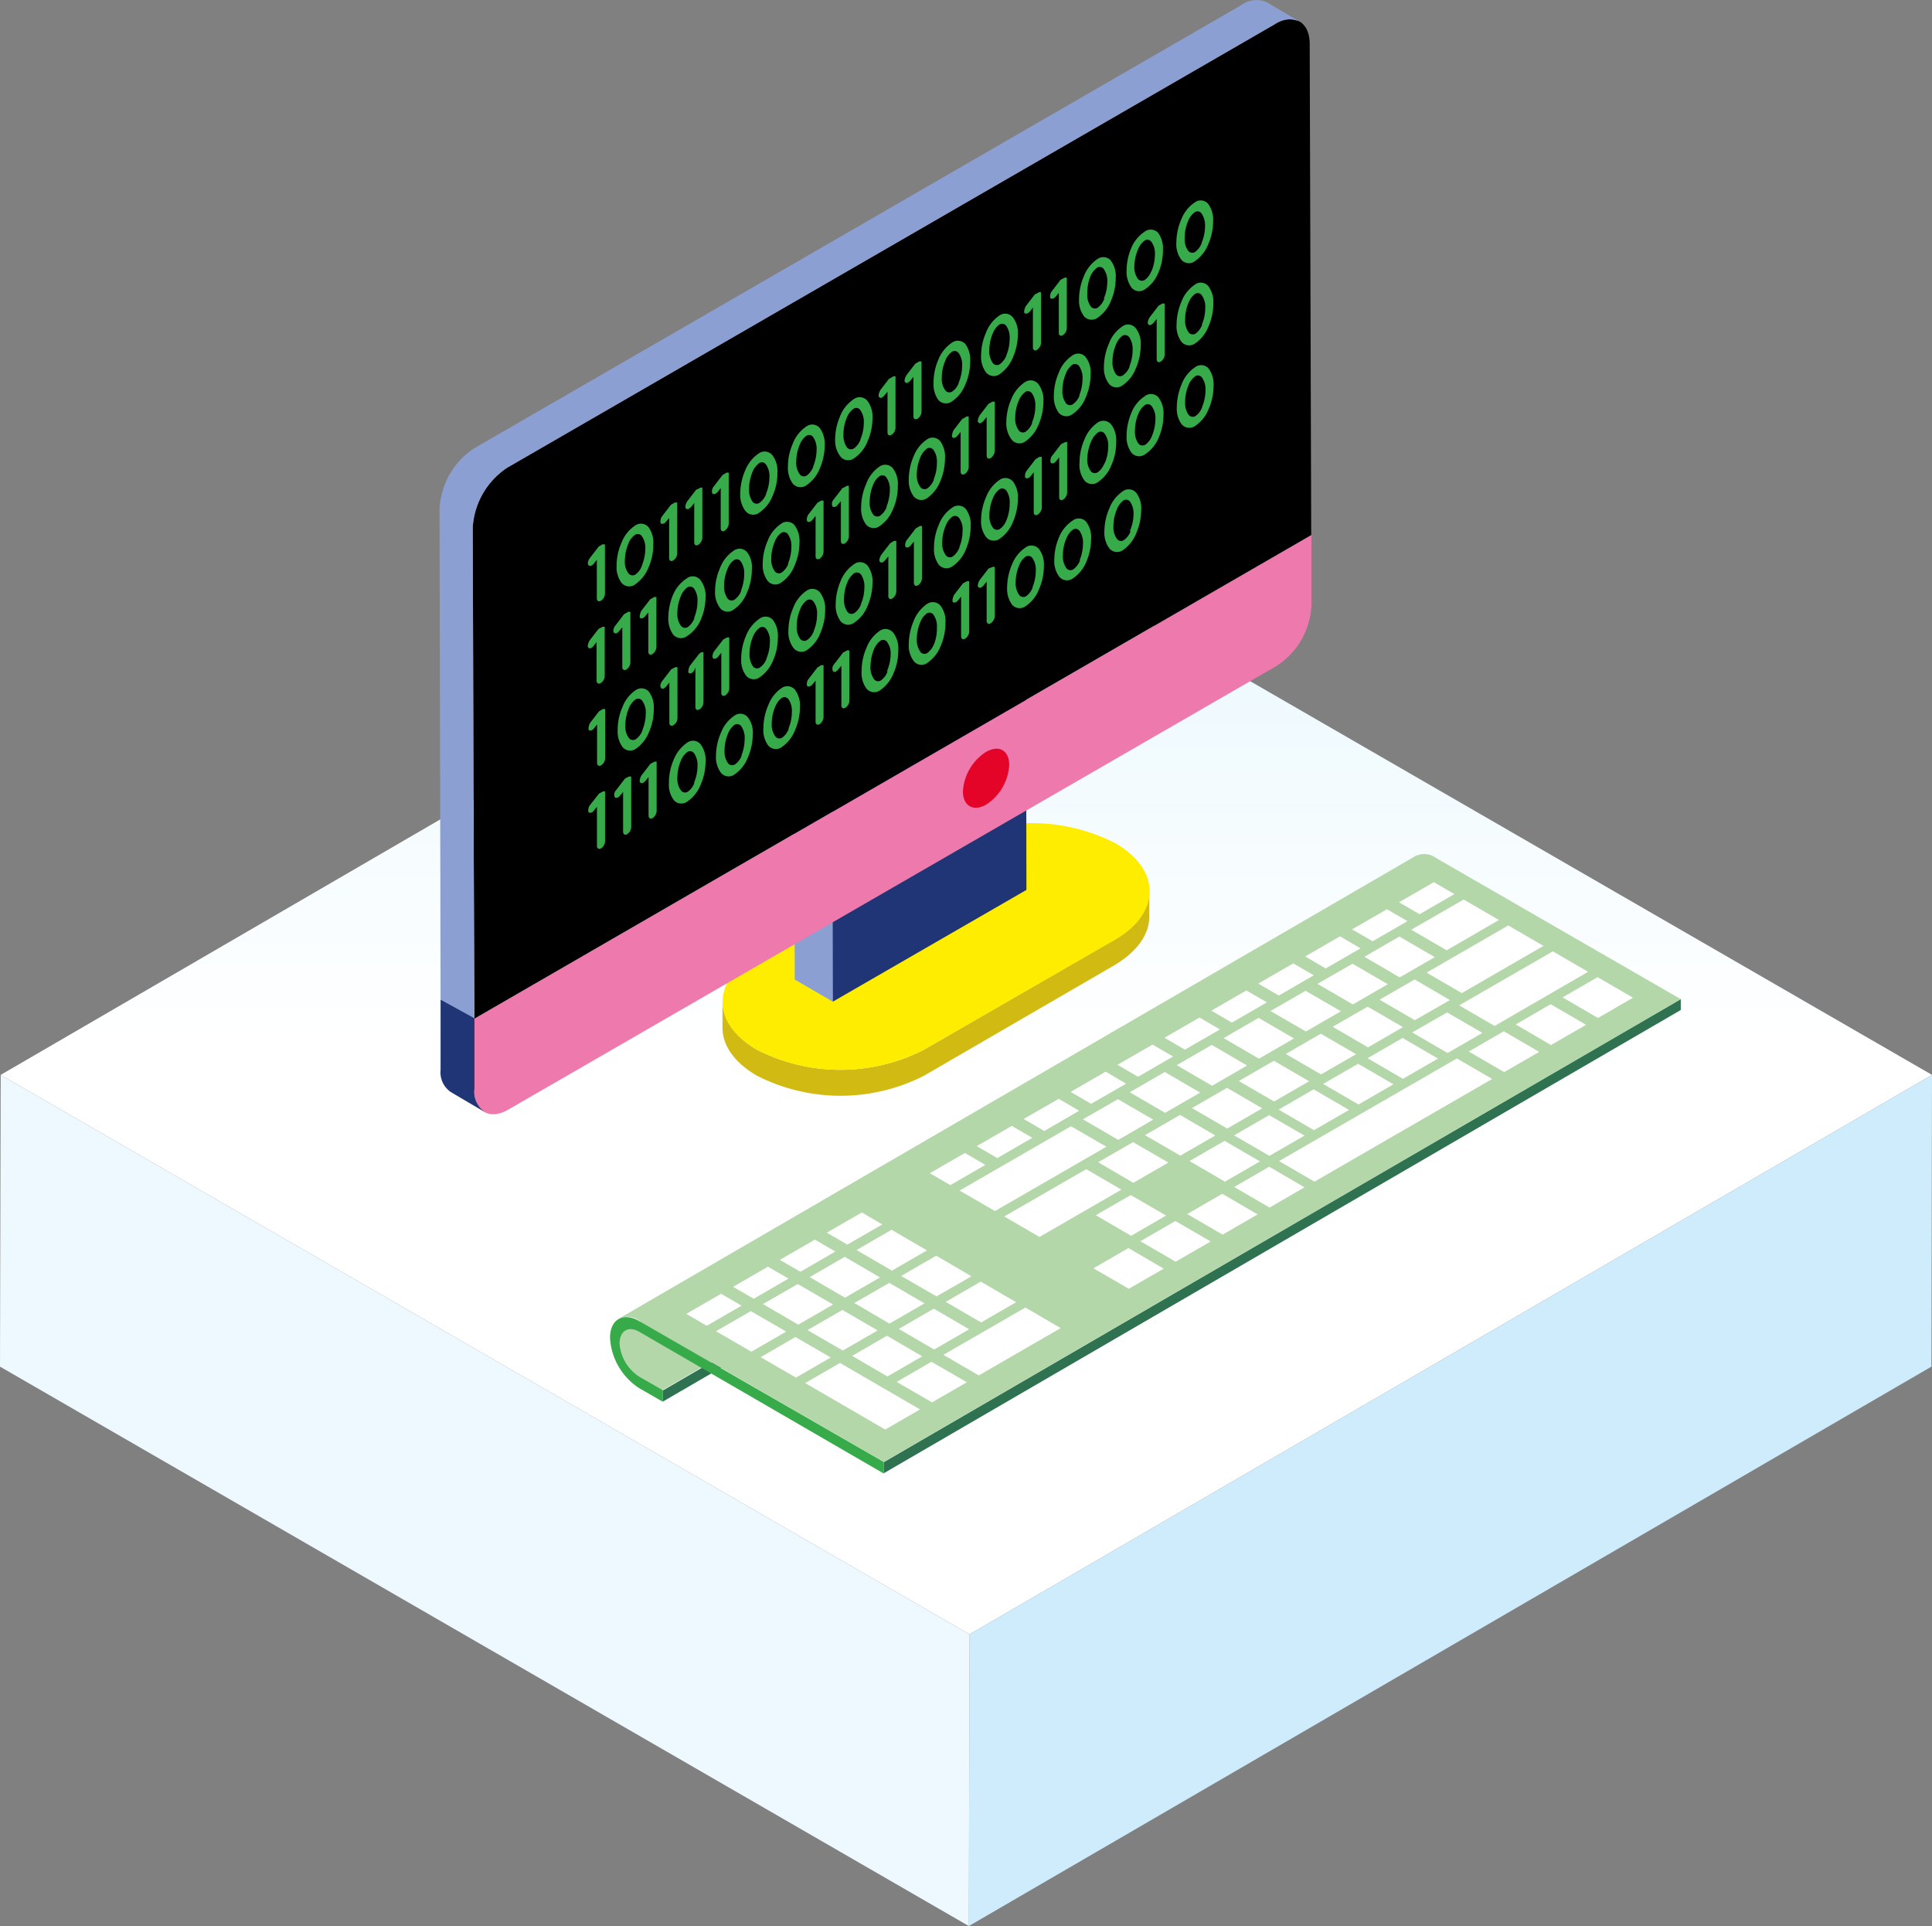 <svg xmlns="http://www.w3.org/2000/svg" xmlns:xlink="http://www.w3.org/1999/xlink" viewBox="0 0 167.03 166.5"><rect x="0" y="0" width="167.03" height="166.5" fill="#808080" stroke="none"/><defs><style>.cls-1{isolation:isolate;}.cls-2{fill:url(#Naamloos_verloop_24);}.cls-3{fill:#ceecfb;}.cls-4{fill:#edf9fe;}.cls-5{fill:#d1bb13;}.cls-6{fill:#ffed00;}.cls-7{fill:#8b9fd2;}.cls-8{fill:#203575;}.cls-9{fill:#ee79ad;}.cls-10{fill:#b3d7a9;}.cls-11{fill:#2e7251;}.cls-12{fill:#37ab49;}.cls-13{fill:#fff;}.cls-14{fill:#e40428;}</style><linearGradient id="Naamloos_verloop_24" x1="83.54" y1="141.28" x2="83.54" y2="44.56" gradientUnits="userSpaceOnUse"><stop offset="0.53" stop-color="#fff"/><stop offset="0.88" stop-color="#edf9fe"/></linearGradient></defs><title>IT-Sector</title><g id="Layer_2" data-name="Layer 2"><g id="Layer_1-2" data-name="Layer 1"><g class="cls-1"><polygon class="cls-2" points="167.03 92.92 83.82 141.28 0.06 92.92 83.27 44.56 167.03 92.92"/><polygon class="cls-3" points="167.03 92.92 166.98 118.14 83.76 166.5 83.82 141.28 167.03 92.92"/><polygon class="cls-4" points="83.82 141.28 83.76 166.5 0 118.14 0.06 92.92 83.82 141.28"/></g><path class="cls-5" d="M65.45,90.75a15.87,15.87,0,0,0,14.42,0l16.49-9.52c2-1.16,3-2.68,3-4.2v2.2c0,1.52-1,3-3,4.2L79.87,93a15.91,15.91,0,0,1-14.41,0c-2-1.15-3-2.65-3-4.15V86.61C62.5,88.11,63.49,89.61,65.45,90.75Z"/><path class="cls-6" d="M82,72.88a15.91,15.91,0,0,1,14.41,0c4,2.31,3.95,6.05,0,8.35L79.87,90.75a15.87,15.87,0,0,1-14.42,0c-4-2.3-3.94-6,0-8.35Z"/><polygon class="cls-7" points="72 86.59 68.71 84.68 68.67 68.1 71.96 70.01 72 86.59"/><polygon class="cls-8" points="88.71 60.35 88.74 76.93 72 86.59 71.96 70.01 88.71 60.35"/><path class="cls-9" d="M113.38,46.25v6.1a6.6,6.6,0,0,1-3,5.21L44,95.89c-1.67,1-3,.2-3-1.72v-6.1Z"/><path d="M110.23,2.09c1.67-1,3-.18,3,1.72l.13,42.44L41,88.07l-.13-42.44a6.66,6.66,0,0,1,3-5.21Z"/><g class="cls-1"><path class="cls-10" d="M54.06,115,123,75a1.18,1.18,0,0,0-.48,1.08A3.65,3.65,0,0,0,124.16,79l2,1.18-68.9,40L55.26,119a3.74,3.74,0,0,1-1.69-2.93A1.17,1.17,0,0,1,54.06,115Z"/><polygon class="cls-11" points="57.31 120.2 126.2 80.17 126.2 81.12 57.31 121.16 57.31 120.2"/><polygon class="cls-11" points="76.42 126.39 145.31 86.36 145.31 87.31 76.42 127.35 76.42 126.39"/><path class="cls-10" d="M122.37,74a1.75,1.75,0,0,1,1.8.18l21.15,12.2-68.89,40L55.27,114.18a1.74,1.74,0,0,0-1.8-.17Z"/><path class="cls-12" d="M76.42,126.39v1L55.27,115.13c-.93-.54-1.69-.1-1.7,1A3.75,3.75,0,0,0,55.26,119l2.05,1.18v1L55.26,120a5.54,5.54,0,0,1-2.52-4.35c0-1.6,1.14-2.25,2.53-1.44Z"/></g><polygon class="cls-13" points="123.96 76.26 125.74 77.29 122.73 79.03 120.95 78 123.96 76.26"/><polygon class="cls-13" points="119.91 78.6 121.68 79.63 118.67 81.37 116.89 80.34 119.91 78.6"/><polygon class="cls-13" points="115.85 80.94 117.62 81.98 114.61 83.72 112.84 82.68 115.85 80.94"/><polygon class="cls-13" points="111.81 83.28 113.58 84.31 110.56 86.06 108.78 85.03 111.81 83.28"/><polygon class="cls-13" points="126.54 77.76 129.59 79.53 125.07 82.15 122.01 80.37 126.54 77.76"/><polygon class="cls-13" points="120.98 80.96 124.04 82.74 121.01 84.49 117.96 82.71 120.98 80.96"/><polygon class="cls-13" points="116.93 83.31 119.98 85.08 116.96 86.83 113.9 85.05 116.93 83.31"/><polygon class="cls-13" points="112.87 85.65 115.93 87.42 112.9 89.17 109.84 87.4 112.87 85.65"/><polygon class="cls-13" points="107.75 85.62 109.53 86.65 106.5 88.4 104.73 87.37 107.75 85.62"/><polygon class="cls-13" points="108.81 87.99 111.87 89.77 108.84 91.52 105.79 89.74 108.81 87.99"/><polygon class="cls-13" points="130.4 80 133.44 81.77 126.38 85.85 123.33 84.08 130.4 80"/><polygon class="cls-13" points="122.3 84.67 125.35 86.45 122.32 88.19 119.27 86.42 122.3 84.67"/><polygon class="cls-13" points="118.24 87.02 121.29 88.79 118.27 90.54 115.22 88.76 118.24 87.02"/><polygon class="cls-13" points="114.19 89.36 117.24 91.13 114.21 92.88 111.16 91.11 114.19 89.36"/><polygon class="cls-13" points="134.25 82.24 137.3 84.01 129.21 88.69 126.15 86.91 134.25 82.24"/><polygon class="cls-13" points="125.11 87.52 128.16 89.29 125.15 91.03 122.09 89.25 125.11 87.52"/><polygon class="cls-13" points="121.26 89.73 124.32 91.51 121.29 93.26 118.23 91.48 121.26 89.73"/><polygon class="cls-13" points="117.41 91.96 120.47 93.73 117.45 95.48 114.39 93.7 117.41 91.96"/><polygon class="cls-13" points="103.7 87.96 105.47 88.99 102.44 90.74 100.67 89.71 103.7 87.96"/><polygon class="cls-13" points="104.76 90.33 107.82 92.11 104.79 93.86 101.73 92.08 104.76 90.33"/><polygon class="cls-13" points="110.13 91.7 113.18 93.47 110.15 95.22 107.1 93.45 110.13 91.7"/><polygon class="cls-13" points="113.57 94.17 116.63 95.95 113.6 97.7 110.54 95.92 113.57 94.17"/><polygon class="cls-13" points="99.64 90.3 101.42 91.33 98.39 93.08 96.61 92.05 99.64 90.3"/><polygon class="cls-13" points="95.59 92.64 97.36 93.68 94.33 95.42 92.56 94.39 95.59 92.64"/><polygon class="cls-13" points="91.53 94.99 93.3 96.02 90.28 97.77 88.5 96.73 91.53 94.99"/><polygon class="cls-13" points="87.47 97.33 89.25 98.36 86.22 100.11 84.44 99.08 87.47 97.33"/><polygon class="cls-13" points="83.42 99.67 85.19 100.7 82.16 102.45 80.39 101.42 83.42 99.67"/><polygon class="cls-13" points="100.7 92.67 103.76 94.45 100.73 96.2 97.67 94.42 100.7 92.67"/><polygon class="cls-13" points="96.65 95.02 99.7 96.79 96.68 98.54 93.62 96.76 96.65 95.02"/><polygon class="cls-13" points="92.59 97.36 95.65 99.13 86.02 104.69 82.96 102.92 92.59 97.36"/><polygon class="cls-13" points="106.08 94.04 109.12 95.81 106.1 97.56 103.05 95.79 106.08 94.04"/><polygon class="cls-13" points="102.02 96.38 105.07 98.16 102.04 99.9 98.99 98.13 102.02 96.38"/><polygon class="cls-13" points="97.96 98.73 101.01 100.5 97.98 102.25 94.94 100.47 97.96 98.73"/><polygon class="cls-13" points="93.91 101.07 96.95 102.84 89.87 106.93 86.82 105.16 93.91 101.07"/><polygon class="cls-13" points="97.76 103.31 100.81 105.08 97.79 106.83 94.73 105.05 97.76 103.31"/><polygon class="cls-13" points="74.51 104.81 76.28 105.85 73.25 107.59 71.48 106.56 74.51 104.81"/><polygon class="cls-13" points="77.08 106.31 80.14 108.09 77.11 109.84 74.05 108.06 77.08 106.31"/><polygon class="cls-13" points="80.94 108.55 83.99 110.33 80.96 112.07 77.91 110.3 80.94 108.55"/><polygon class="cls-13" points="84.79 110.79 87.85 112.57 84.82 114.32 81.76 112.54 84.79 110.79"/><polygon class="cls-13" points="70.45 107.16 72.22 108.19 69.2 109.94 67.42 108.91 70.45 107.16"/><polygon class="cls-13" points="73.03 108.65 76.08 110.43 73.05 112.18 70 110.4 73.03 108.65"/><polygon class="cls-13" points="76.88 110.9 79.93 112.67 76.9 114.42 73.86 112.64 76.88 110.9"/><polygon class="cls-13" points="80.73 113.13 83.79 114.91 80.76 116.66 77.7 114.88 80.73 113.13"/><polygon class="cls-13" points="88.65 113.03 91.7 114.81 84.62 118.9 81.56 117.12 88.65 113.03"/><polygon class="cls-13" points="66.39 109.5 68.17 110.53 65.16 112.27 63.38 111.24 66.39 109.5"/><polygon class="cls-13" points="62.34 111.84 64.11 112.87 61.1 114.61 59.33 113.58 62.34 111.84"/><polygon class="cls-13" points="109.72 96.4 112.78 98.17 109.75 99.92 106.69 98.15 109.72 96.4"/><polygon class="cls-13" points="105.87 98.62 108.93 100.4 105.9 102.15 102.84 100.37 105.87 98.62"/><polygon class="cls-13" points="138.12 84.47 141.18 86.25 138.15 88 135.09 86.22 138.12 84.47"/><polygon class="cls-13" points="134.06 86.81 137.12 88.59 134.09 90.34 131.04 88.56 134.06 86.81"/><polygon class="cls-13" points="130.01 89.15 133.07 90.93 130.04 92.68 126.98 90.9 130.01 89.15"/><polygon class="cls-13" points="125.95 91.5 129.01 93.27 113.64 102.15 110.58 100.37 125.95 91.5"/><polygon class="cls-13" points="109.73 100.86 112.78 102.64 109.76 104.39 106.7 102.61 109.73 100.86"/><polygon class="cls-13" points="105.67 103.2 108.73 104.98 105.7 106.73 102.64 104.95 105.67 103.2"/><polygon class="cls-13" points="101.61 105.55 104.67 107.32 101.64 109.07 98.59 107.3 101.61 105.55"/><polygon class="cls-13" points="97.56 107.89 100.61 109.67 97.59 111.41 94.53 109.64 97.56 107.89"/><polygon class="cls-13" points="68.97 111 72.03 112.77 69.01 114.51 65.96 112.73 68.97 111"/><polygon class="cls-13" points="72.83 113.24 75.88 115.01 72.86 116.75 69.81 114.98 72.83 113.24"/><polygon class="cls-13" points="76.68 115.47 79.73 117.25 76.72 118.99 73.67 117.21 76.68 115.47"/><polygon class="cls-13" points="80.53 117.72 83.59 119.49 80.58 121.23 77.52 119.46 80.53 117.72"/><polygon class="cls-13" points="64.91 113.34 67.97 115.11 64.96 116.85 61.9 115.08 64.91 113.34"/><polygon class="cls-13" points="68.77 115.58 71.82 117.35 68.81 119.09 65.76 117.32 68.77 115.58"/><polygon class="cls-13" points="72.62 117.82 79.54 121.84 76.53 123.58 69.61 119.56 72.62 117.82"/><path class="cls-7" d="M38.09,86.41,41,88.07l-.13-42.45a6.67,6.67,0,0,1,3-5.2L110.21,2.09a2.11,2.11,0,0,1,2.16-.21L109.51.19a2.19,2.19,0,0,0-2.16.23L41,38.75A6.65,6.65,0,0,0,38,44Z"/><path class="cls-8" d="M38.09,86.41l0,6.08A2.06,2.06,0,0,0,39,94.42l2.89,1.7a2.14,2.14,0,0,1-.87-2l0-6.09Z"/><path class="cls-14" d="M87.25,66.13a4.36,4.36,0,0,1-2,3.43c-1.09.63-2,.11-2-1.14a4.34,4.34,0,0,1,2-3.42C86.37,64.36,87.25,64.87,87.25,66.13Z"/><path class="cls-12" d="M52.08,47.06h.22l0,0h0v0l0,0v0l0,0v4.28a.74.74,0,0,1-.35.59c-.2.12-.35,0-.35-.19V48.39l-.25.31a.42.42,0,0,1-.17.16.21.21,0,0,1-.3,0c-.11-.12-.05-.4.11-.61l.77-1,0,0,0,0,0,0,0,0,0,0h0Z"/><path class="cls-12" d="M56.06,45.56a2.26,2.26,0,0,1,.42,1.49,4.82,4.82,0,0,1-.41,2,3.23,3.23,0,0,1-1.16,1.47.86.86,0,0,1-1.17-.13,2.22,2.22,0,0,1-.43-1.47,4.81,4.81,0,0,1,.42-2,3.09,3.09,0,0,1,1.17-1.48A.86.86,0,0,1,56.06,45.56Zm-.57,3.33a3.85,3.85,0,0,0,.3-1.44,1.78,1.78,0,0,0-.31-1.12.43.43,0,0,0-.57-.1h0a1.61,1.61,0,0,0-.59.78,4,4,0,0,0-.3,1.46,1.67,1.67,0,0,0,.31,1.09.45.45,0,0,0,.6.11,1.65,1.65,0,0,0,.58-.79"/><path class="cls-12" d="M60.53,50.11A2.23,2.23,0,0,1,61,51.59a5.05,5.05,0,0,1-.42,2A3.15,3.15,0,0,1,59.38,55a.88.88,0,0,1-1.17-.13,2.33,2.33,0,0,1-.43-1.48,5.2,5.2,0,0,1,.42-2A3.17,3.17,0,0,1,59.37,50,.85.85,0,0,1,60.53,50.11ZM60,53.44a3.75,3.75,0,0,0,.3-1.45,1.73,1.73,0,0,0-.3-1.11.43.43,0,0,0-.57-.11h0a1.68,1.68,0,0,0-.57.77,3.76,3.76,0,0,0-.3,1.46,1.7,1.7,0,0,0,.31,1.1.45.45,0,0,0,.59.11,1.63,1.63,0,0,0,.58-.79"/><path class="cls-12" d="M58.35,43.44h.2l0,0h0v0h0v.16l0,4.26a.76.76,0,0,1-.35.59c-.2.12-.35,0-.35-.19V44.77l-.25.31a.81.81,0,0,1-.17.16c-.12.06-.24.06-.3,0s-.05-.41.11-.61l.77-1,0,0,0,0,0,0,0,0,0,0,0,0Z"/><path class="cls-12" d="M60.58,42.15h0l0,0h.14l0,0h0v0l0,0v.09l0,4.26a.78.78,0,0,1-.36.6c-.19.11-.34,0-.34-.2V43.48l-.25.32a.6.6,0,0,1-.18.15.21.21,0,0,1-.3,0c-.1-.12,0-.4.12-.61l.77-1,0,0,0,0,0,0,0,0,0,0h0Z"/><path class="cls-12" d="M62.81,40.86H63l0,0h0v.16h0v4.26a.77.77,0,0,1-.35.6c-.19.11-.34,0-.34-.2V42.19l-.25.32a.6.6,0,0,1-.18.15c-.12.07-.23.07-.29,0s-.06-.4.11-.6l.77-1,0,0,0,0,0,0,0,0,0,0h0Z"/><path class="cls-12" d="M70.91,51.24a2.32,2.32,0,0,1,.43,1.49,5,5,0,0,1-.42,2,3.1,3.1,0,0,1-1.16,1.47A.86.86,0,0,1,68.59,56a2.28,2.28,0,0,1-.43-1.47,5.16,5.16,0,0,1,.42-2,3.14,3.14,0,0,1,1.17-1.48A.86.86,0,0,1,70.91,51.24Zm-.57,3.34a3.9,3.9,0,0,0,.3-1.45A1.73,1.73,0,0,0,70.33,52a.43.43,0,0,0-.57-.11h0a1.72,1.72,0,0,0-.58.78,3.76,3.76,0,0,0-.3,1.46,1.7,1.7,0,0,0,.3,1.1.46.46,0,0,0,.6.1,1.67,1.67,0,0,0,.58-.78"/><path class="cls-12" d="M68.69,45.4a2.29,2.29,0,0,1,.43,1.48,5,5,0,0,1-.42,2,3.1,3.1,0,0,1-1.15,1.47.86.86,0,0,1-1.17-.12,2.27,2.27,0,0,1-.44-1.48,5,5,0,0,1,.43-2,3,3,0,0,1,1.16-1.47A.85.85,0,0,1,68.69,45.4Zm-.57,3.33a3.75,3.75,0,0,0,.3-1.45,1.73,1.73,0,0,0-.31-1.11.42.42,0,0,0-.56-.11h0a1.68,1.68,0,0,0-.57.77,3.76,3.76,0,0,0-.3,1.46,1.7,1.7,0,0,0,.31,1.1.44.44,0,0,0,.59.1,1.6,1.6,0,0,0,.58-.78"/><path class="cls-12" d="M66.79,39.37a2.23,2.23,0,0,1,.42,1.48,4.75,4.75,0,0,1-.41,2,3.16,3.16,0,0,1-1.16,1.47.86.86,0,0,1-1.17-.12A2.25,2.25,0,0,1,64,42.68a5,5,0,0,1,.42-2,3.2,3.2,0,0,1,1.17-1.48A.87.87,0,0,1,66.79,39.37Zm-.57,3.33a3.75,3.75,0,0,0,.3-1.45,1.73,1.73,0,0,0-.31-1.11.42.42,0,0,0-.57-.11h0a1.74,1.74,0,0,0-.59.78,4,4,0,0,0-.29,1.46,1.76,1.76,0,0,0,.3,1.1.45.45,0,0,0,.6.1,1.61,1.61,0,0,0,.58-.78"/><path class="cls-12" d="M70.87,37a2.31,2.31,0,0,1,.43,1.48,5,5,0,0,1-.42,2,3.15,3.15,0,0,1-1.16,1.47.88.88,0,0,1-1.17-.13,2.28,2.28,0,0,1-.43-1.47,4.94,4.94,0,0,1,.42-2,3.09,3.09,0,0,1,1.17-1.48A.85.85,0,0,1,70.87,37Zm-.57,3.33a3.89,3.89,0,0,0,.3-1.44,1.78,1.78,0,0,0-.31-1.12.43.43,0,0,0-.57-.1h0a1.68,1.68,0,0,0-.58.77,3.8,3.8,0,0,0-.3,1.46,1.7,1.7,0,0,0,.3,1.1.45.45,0,0,0,.6.11,1.65,1.65,0,0,0,.58-.79"/><path class="cls-12" d="M77.2,40.49A2.23,2.23,0,0,1,77.62,42a4.82,4.82,0,0,1-.41,2,3.19,3.19,0,0,1-1.16,1.48.87.87,0,0,1-1.17-.13,2.27,2.27,0,0,1-.43-1.48,5,5,0,0,1,.42-2A3.1,3.1,0,0,1,76,40.36.86.86,0,0,1,77.2,40.49Zm-.57,3.33a3.9,3.9,0,0,0,.3-1.45,1.73,1.73,0,0,0-.31-1.11.42.42,0,0,0-.56-.11h0a1.68,1.68,0,0,0-.58.77,4,4,0,0,0-.29,1.46,1.7,1.7,0,0,0,.3,1.1.45.45,0,0,0,.6.1,1.67,1.67,0,0,0,.58-.78"/><path class="cls-12" d="M75,34.66a2.27,2.27,0,0,1,.43,1.48,5,5,0,0,1-.42,2,3.16,3.16,0,0,1-1.16,1.47.86.86,0,0,1-1.17-.12A2.25,2.25,0,0,1,72.2,38a5.16,5.16,0,0,1,.42-2,3.14,3.14,0,0,1,1.17-1.48A.87.87,0,0,1,75,34.66ZM74.38,38a3.75,3.75,0,0,0,.3-1.45,1.73,1.73,0,0,0-.31-1.11.42.42,0,0,0-.57-.11h0a1.67,1.67,0,0,0-.59.78,3.76,3.76,0,0,0-.29,1.46,1.79,1.79,0,0,0,.3,1.1.45.45,0,0,0,.6.1,1.67,1.67,0,0,0,.58-.78"/><path class="cls-12" d="M77.24,32.53h.18l0,0h0l0,0h0v0l0,0V37a.74.74,0,0,1-.35.59c-.2.12-.34,0-.34-.19V33.86l-.26.31a.5.5,0,0,1-.17.16.21.21,0,0,1-.3,0c-.1-.12,0-.41.11-.61l.77-1,0,0,0,0,0,0h0l.05,0h0Z"/><path class="cls-12" d="M79.47,31.24h.2l0,0h0v.05l0,0v0l0,.05h0v4.26a.77.77,0,0,1-.35.6c-.2.11-.35,0-.35-.2V32.57l-.25.32a.5.5,0,0,1-.18.15.2.2,0,0,1-.29,0c-.11-.12,0-.4.11-.6l.77-1,0,0,0,0,0,0,0,0,0,0h0Z"/><path class="cls-12" d="M83.46,29.74a2.32,2.32,0,0,1,.42,1.49,5,5,0,0,1-.42,2,3.1,3.1,0,0,1-1.16,1.47.87.87,0,0,1-1.17-.12,2.27,2.27,0,0,1-.42-1.48,5,5,0,0,1,.41-2,3.18,3.18,0,0,1,1.17-1.47A.88.88,0,0,1,83.46,29.74Zm-.58,3.34a3.75,3.75,0,0,0,.3-1.45,1.73,1.73,0,0,0-.3-1.11.43.43,0,0,0-.58-.11h0a1.67,1.67,0,0,0-.58.78,3.76,3.76,0,0,0-.3,1.46,1.7,1.7,0,0,0,.31,1.1.45.45,0,0,0,.59.1,1.55,1.55,0,0,0,.58-.78"/><path class="cls-12" d="M89.78,33.22a2.25,2.25,0,0,1,.43,1.48,5.05,5.05,0,0,1-.42,2,3.15,3.15,0,0,1-1.16,1.47A.86.86,0,0,1,87.46,38,2.31,2.31,0,0,1,87,36.53a5.11,5.11,0,0,1,.42-2,3.15,3.15,0,0,1,1.17-1.48A.85.85,0,0,1,89.78,33.22Zm-.57,3.33a3.68,3.68,0,0,0,.3-1.45,1.8,1.8,0,0,0-.3-1.11.43.43,0,0,0-.57-.11h0a1.74,1.74,0,0,0-.57.77,3.8,3.8,0,0,0-.3,1.46,1.7,1.7,0,0,0,.31,1.1.45.45,0,0,0,.59.11,1.65,1.65,0,0,0,.58-.79"/><path class="cls-12" d="M87.53,27.39A2.18,2.18,0,0,1,88,28.87a5,5,0,0,1-.42,2,3.2,3.2,0,0,1-1.15,1.47.87.87,0,0,1-1.17-.13,2.22,2.22,0,0,1-.44-1.47,5,5,0,0,1,.43-2,3.1,3.1,0,0,1,1.16-1.47A.85.85,0,0,1,87.53,27.39ZM87,30.72a3.71,3.71,0,0,0,.29-1.45,1.8,1.8,0,0,0-.3-1.11.45.45,0,0,0-.58-.11h0a1.68,1.68,0,0,0-.58.77,3.84,3.84,0,0,0-.3,1.46,1.76,1.76,0,0,0,.3,1.1.45.45,0,0,0,.6.11,1.71,1.71,0,0,0,.59-.79"/><path class="cls-12" d="M89.83,25.26H90l0,0h0v.05l0,0v.08h0l0,4.26a.78.78,0,0,1-.36.6c-.19.11-.34,0-.34-.2V26.59l-.25.32a.6.6,0,0,1-.18.15c-.12.07-.23.07-.3,0s0-.4.12-.6l.77-1,0,0,0,0,0,0,0,0,0,0h0Z"/><path class="cls-12" d="M92.06,24h.17l0,0h0v0l0,0v4.38a.76.76,0,0,1-.35.6c-.19.11-.34,0-.34-.19V25.31l-.25.31a.65.65,0,0,1-.18.16c-.12.06-.23.06-.29,0s-.06-.4.11-.6l.77-1,0,0,0,0,0,0,0,0,0,0h0Z"/><path class="cls-12" d="M100.16,34.36a2.29,2.29,0,0,1,.43,1.48,5,5,0,0,1-.42,2A3.1,3.1,0,0,1,99,39.27a.87.87,0,0,1-1.17-.12,2.31,2.31,0,0,1-.43-1.48,5.16,5.16,0,0,1,.42-2A3.06,3.06,0,0,1,99,34.23.85.85,0,0,1,100.16,34.36Zm-.57,3.33a3.9,3.9,0,0,0,.3-1.45,1.73,1.73,0,0,0-.31-1.11A.43.43,0,0,0,99,35h0a1.78,1.78,0,0,0-.59.79,3.86,3.86,0,0,0-.29,1.45,1.7,1.7,0,0,0,.3,1.1.46.46,0,0,0,.6.1,1.61,1.61,0,0,0,.58-.78"/><path class="cls-12" d="M98.19,28.37a2.15,2.15,0,0,1,.43,1.47,5,5,0,0,1-.42,2,3.1,3.1,0,0,1-1.15,1.47.86.86,0,0,1-1.17-.12,2.27,2.27,0,0,1-.44-1.48,5,5,0,0,1,.43-2A3,3,0,0,1,97,28.24.84.84,0,0,1,98.19,28.37Zm-.56,3.33a3.75,3.75,0,0,0,.29-1.45,1.78,1.78,0,0,0-.3-1.11.45.45,0,0,0-.57-.12l0,0h0a1.68,1.68,0,0,0-.57.77,3.76,3.76,0,0,0-.3,1.46,1.76,1.76,0,0,0,.3,1.1.45.45,0,0,0,.6.1,1.67,1.67,0,0,0,.59-.78"/><path class="cls-12" d="M96,22.48A2.23,2.23,0,0,1,96.46,24a5,5,0,0,1-.41,2,3.21,3.21,0,0,1-1.16,1.47.87.87,0,0,1-1.17-.13,2.22,2.22,0,0,1-.43-1.47,5,5,0,0,1,.42-2,3.15,3.15,0,0,1,1.16-1.47A.87.87,0,0,1,96,22.48Zm-.57,3.33a3.74,3.74,0,0,0,.3-1.44,1.76,1.76,0,0,0-.31-1.12.43.43,0,0,0-.57-.11h0a1.76,1.76,0,0,0-.59.77A4,4,0,0,0,94,25.39a1.7,1.7,0,0,0,.3,1.1.45.45,0,0,0,.6.11,1.71,1.71,0,0,0,.58-.79"/><path class="cls-12" d="M100.12,20.12a2.26,2.26,0,0,1,.42,1.49,4.82,4.82,0,0,1-.41,2A3.1,3.1,0,0,1,99,25a.86.86,0,0,1-1.17-.13,2.28,2.28,0,0,1-.43-1.47,5,5,0,0,1,.42-2A3.14,3.14,0,0,1,99,20,.86.86,0,0,1,100.12,20.12Zm-.57,3.33a3.85,3.85,0,0,0,.3-1.44,1.73,1.73,0,0,0-.31-1.11.42.42,0,0,0-.57-.11h0a1.74,1.74,0,0,0-.59.78A4,4,0,0,0,98.07,23a1.74,1.74,0,0,0,.3,1.1.46.46,0,0,0,.6.1,1.65,1.65,0,0,0,.58-.79"/><path class="cls-12" d="M104.45,17.62a2.32,2.32,0,0,1,.43,1.49,5,5,0,0,1-.42,2,3.15,3.15,0,0,1-1.16,1.47.86.86,0,0,1-1.17-.13,2.22,2.22,0,0,1-.43-1.47,5.16,5.16,0,0,1,.42-2,3.14,3.14,0,0,1,1.17-1.48A.85.85,0,0,1,104.45,17.62ZM103.88,21a3.66,3.66,0,0,0,.3-1.44,1.78,1.78,0,0,0-.31-1.12.43.43,0,0,0-.57-.1h0a1.74,1.74,0,0,0-.59.78,3.76,3.76,0,0,0-.29,1.46,1.72,1.72,0,0,0,.3,1.1.46.46,0,0,0,.6.1,1.65,1.65,0,0,0,.58-.79"/><path class="cls-12" d="M100.49,26.24h.2l0,0,0,0h0v4.42a.74.74,0,0,1-.35.6c-.19.12-.34,0-.34-.19V27.57l-.25.31a.65.65,0,0,1-.18.16.21.21,0,0,1-.3,0c-.1-.12,0-.41.12-.61l.77-1,0,0,0,0,0,0,0,0,0,0h0Z"/><path class="cls-12" d="M104.47,24.74a2.31,2.31,0,0,1,.43,1.48,5.05,5.05,0,0,1-.42,2,3.15,3.15,0,0,1-1.16,1.47.88.88,0,0,1-1.17-.13,2.25,2.25,0,0,1-.43-1.48,5.15,5.15,0,0,1,.42-2,3.09,3.09,0,0,1,1.17-1.48A.85.85,0,0,1,104.47,24.74Zm-.57,3.33a3.68,3.68,0,0,0,.3-1.45,1.73,1.73,0,0,0-.31-1.11.42.42,0,0,0-.56-.11h0a1.72,1.72,0,0,0-.58.78,3.71,3.71,0,0,0-.29,1.45,1.74,1.74,0,0,0,.3,1.1.46.46,0,0,0,.6.11,1.65,1.65,0,0,0,.58-.79"/><path class="cls-12" d="M52.1,54.18h.06l0,0h.12l0,0,0,0h0v0l0,0v0l0,0v4.27a.74.74,0,0,1-.35.6c-.2.12-.35,0-.35-.2V55.51l-.25.31a.51.51,0,0,1-.17.16.21.21,0,0,1-.3,0c-.11-.12,0-.4.11-.61l.77-1,0,0,0,0,0,0,0,0,0,0h0Z"/><path class="cls-12" d="M54.32,52.89h.18l0,0,0,0h0v0l0,0v.13l0,4.26a.77.77,0,0,1-.35.6c-.2.11-.34,0-.35-.2V54.22l-.25.31a.61.61,0,0,1-.17.16.21.21,0,0,1-.3,0c-.1-.12-.05-.4.11-.6l.77-1,0,0,0,0,0,0,0,0,0,0h0Z"/><path class="cls-12" d="M56.55,51.61h.2l0,0h0v.06l0,0v0l0,0v4.28a.79.79,0,0,1-.35.6c-.2.11-.35,0-.35-.2V52.94l-.25.3a.57.57,0,0,1-.18.17c-.11.06-.23.06-.29,0s0-.4.11-.6l.77-1,0,0,0,0,0,0,0,0,0,0h0Z"/><path class="cls-12" d="M68.73,59.63a2.25,2.25,0,0,1,.43,1.48,5,5,0,0,1-.42,2,3.2,3.2,0,0,1-1.15,1.47.86.86,0,0,1-1.17-.13A2.23,2.23,0,0,1,66,62.94a5,5,0,0,1,.43-2,3.09,3.09,0,0,1,1.16-1.47A.85.85,0,0,1,68.73,59.63ZM68.16,63a3.68,3.68,0,0,0,.3-1.45,1.73,1.73,0,0,0-.3-1.11.43.43,0,0,0-.57-.11h0a1.74,1.74,0,0,0-.57.77,3.76,3.76,0,0,0-.3,1.46,1.7,1.7,0,0,0,.31,1.1.44.44,0,0,0,.59.11,1.64,1.64,0,0,0,.58-.79"/><path class="cls-12" d="M66.83,53.6a2.25,2.25,0,0,1,.42,1.48,4.83,4.83,0,0,1-.41,2,3.21,3.21,0,0,1-1.16,1.47.87.87,0,0,1-1.17-.13,2.22,2.22,0,0,1-.43-1.47,5.06,5.06,0,0,1,.42-2,3.17,3.17,0,0,1,1.17-1.47A.85.85,0,0,1,66.83,53.6Zm-.57,3.34a3.79,3.79,0,0,0,.3-1.45,1.71,1.71,0,0,0-.31-1.11.42.42,0,0,0-.57-.12h0a1.84,1.84,0,0,0-.59.79,3.9,3.9,0,0,0-.29,1.45,1.82,1.82,0,0,0,.3,1.11.44.44,0,0,0,.6.09,1.63,1.63,0,0,0,.58-.77"/><path class="cls-12" d="M64.61,47.76A2.15,2.15,0,0,1,65,49.23a5,5,0,0,1-.42,2,3.1,3.1,0,0,1-1.16,1.47.84.84,0,0,1-1.16-.13,2.24,2.24,0,0,1-.44-1.47,5,5,0,0,1,.43-2,3.13,3.13,0,0,1,1.16-1.48A.85.85,0,0,1,64.61,47.76Zm-.56,3.32a3.86,3.86,0,0,0,.29-1.45,1.74,1.74,0,0,0-.3-1.1.43.43,0,0,0-.57-.12h0l0,0a1.62,1.62,0,0,0-.57.77,3.71,3.71,0,0,0-.3,1.45,1.8,1.8,0,0,0,.3,1.11.46.46,0,0,0,.6.1,1.66,1.66,0,0,0,.59-.79"/><path class="cls-12" d="M71,43.27h.2l0,0h0v4.42a.79.79,0,0,1-.34.61c-.2.11-.35,0-.35-.2V44.6l-.25.31a.52.52,0,0,1-.18.16c-.12.07-.23.07-.29,0s-.06-.4.11-.61l.77-1,0,0,0,0,0,0,0,0,0,0h0Z"/><path class="cls-12" d="M73.21,42h.18l0,0,0,0h0v0l0,0v4.38a.76.76,0,0,1-.35.6c-.19.11-.34,0-.34-.2V43.32l-.26.3a.42.42,0,0,1-.17.16c-.12.07-.23.07-.3,0a.56.56,0,0,1,.11-.61l.77-1,0,0,0,0,0,0,0,0,.05,0h0Z"/><path class="cls-12" d="M83.5,44a2.25,2.25,0,0,1,.42,1.48,5.1,5.1,0,0,1-.41,2,3.21,3.21,0,0,1-1.17,1.48.88.88,0,0,1-1.17-.13,2.23,2.23,0,0,1-.42-1.48,4.88,4.88,0,0,1,.42-2,3.1,3.1,0,0,1,1.16-1.47A.87.87,0,0,1,83.5,44Zm-.57,3.33a3.9,3.9,0,0,0,.29-1.45,1.68,1.68,0,0,0-.3-1.1.44.44,0,0,0-.58-.12h0a1.71,1.71,0,0,0-.58.79,3.71,3.71,0,0,0-.3,1.45,1.7,1.7,0,0,0,.31,1.1.45.45,0,0,0,.59.11,1.65,1.65,0,0,0,.59-.79"/><path class="cls-12" d="M81.28,38.13a2.25,2.25,0,0,1,.42,1.48,5.19,5.19,0,0,1-.41,2,3.23,3.23,0,0,1-1.16,1.47A.86.86,0,0,1,79,42.92a2.25,2.25,0,0,1-.43-1.48,5,5,0,0,1,.42-2A3.09,3.09,0,0,1,80.12,38,.85.85,0,0,1,81.28,38.13Zm-.57,3.33A3.67,3.67,0,0,0,81,40a1.73,1.73,0,0,0-.3-1.11.42.42,0,0,0-.56-.11h0a1.72,1.72,0,0,0-.58.78,3.86,3.86,0,0,0-.3,1.45,1.74,1.74,0,0,0,.31,1.1.46.46,0,0,0,.6.11,1.65,1.65,0,0,0,.58-.79"/><path class="cls-12" d="M83.57,36h.18l0,0,0,0h0v0l0,0v.13l0,4.25a.76.76,0,0,1-.35.6c-.2.11-.35,0-.35-.2V37.34l-.25.3a.61.61,0,0,1-.17.16c-.13.08-.24.07-.3,0s0-.41.11-.61l.77-1,0,0,0,0,0,0,0,0,.05,0h0Z"/><path class="cls-12" d="M85.8,34.72H86l0,0,0,0h0v0l0,0v0l0,0v4.27a.8.8,0,0,1-.35.61c-.2.11-.35,0-.35-.21V36.05l-.25.31a.65.65,0,0,1-.18.16.2.2,0,0,1-.29,0c-.11-.12,0-.41.11-.61l.77-1,0,0,0,0,0,0,0,0,0,0h0Z"/><path class="cls-12" d="M98.23,42.6a2.18,2.18,0,0,1,.43,1.48,5,5,0,0,1-.42,2,3.2,3.2,0,0,1-1.15,1.47.87.87,0,0,1-1.17-.13,2.23,2.23,0,0,1-.44-1.48,5,5,0,0,1,.43-2,3.09,3.09,0,0,1,1.16-1.47A.85.85,0,0,1,98.23,42.6Zm-.56,3.33A3.71,3.71,0,0,0,98,44.48a1.8,1.8,0,0,0-.3-1.11.43.43,0,0,0-.57-.11h0a1.68,1.68,0,0,0-.57.77,3.76,3.76,0,0,0-.3,1.46,1.7,1.7,0,0,0,.31,1.1.43.43,0,0,0,.59.1,1.62,1.62,0,0,0,.59-.78"/><path class="cls-12" d="M96.08,36.71a2.26,2.26,0,0,1,.42,1.49,4.82,4.82,0,0,1-.41,2,3.21,3.21,0,0,1-1.16,1.47.85.85,0,0,1-1.17-.13A2.22,2.22,0,0,1,93.33,40a5,5,0,0,1,.42-2,3.18,3.18,0,0,1,1.16-1.48A.87.87,0,0,1,96.08,36.71Zm-.57,3.34a3.75,3.75,0,0,0,.3-1.45,1.73,1.73,0,0,0-.31-1.11.42.42,0,0,0-.57-.11h0a1.8,1.8,0,0,0-.59.78A4,4,0,0,0,94,39.63a1.72,1.72,0,0,0,.3,1.1.46.46,0,0,0,.6.1,1.67,1.67,0,0,0,.58-.78"/><path class="cls-12" d="M93.86,30.87a2.15,2.15,0,0,1,.43,1.47,5,5,0,0,1-.42,2,3.05,3.05,0,0,1-1.16,1.47.87.87,0,0,1-1.17-.12,2.33,2.33,0,0,1-.43-1.48,5,5,0,0,1,.43-2,3.05,3.05,0,0,1,1.16-1.47A.84.84,0,0,1,93.86,30.87ZM93.3,34.2a3.94,3.94,0,0,0,.29-1.45,1.8,1.8,0,0,0-.3-1.11.45.45,0,0,0-.57-.12l0,0h0a1.68,1.68,0,0,0-.57.77,3.76,3.76,0,0,0-.3,1.46,1.76,1.76,0,0,0,.3,1.1.45.45,0,0,0,.6.1,1.67,1.67,0,0,0,.59-.78"/><path class="cls-12" d="M52.14,68.41h.17l0,0,0,0h0v.05l0,0v0l0,0v4.28a.77.77,0,0,1-.35.6c-.19.11-.35,0-.35-.2V69.74l-.25.31a.42.42,0,0,1-.17.16c-.12.07-.24.07-.3,0s-.05-.4.11-.6l.78-1,0,0,0,0,0,0,0,0,0,0h0Z"/><path class="cls-12" d="M54.36,67.13h.21v0h0v0l0,0v.13l0,4.25a.76.76,0,0,1-.35.6c-.2.12-.34,0-.35-.2V68.46l-.25.3a.61.61,0,0,1-.17.16c-.12.07-.23.07-.3,0a.56.56,0,0,1,.11-.61l.77-1,0,0,0,0,0,0,0,0,0,0h0Z"/><path class="cls-12" d="M56.59,65.84h.18l0,0h0l0,0h0v0l0,0v0l0,0v4.27a.8.8,0,0,1-.35.61c-.2.11-.35,0-.35-.21V67.17l-.25.31a.53.53,0,0,1-.18.16.2.2,0,0,1-.29,0c-.11-.12,0-.41.11-.61l.77-1,0,0,0,0,0,0,0,0,0,0h0Z"/><path class="cls-12" d="M60.57,64.34A2.25,2.25,0,0,1,61,65.82a5,5,0,0,1-.42,2,3.15,3.15,0,0,1-1.16,1.47.86.86,0,0,1-1.17-.13,2.23,2.23,0,0,1-.42-1.48,5,5,0,0,1,.41-2,3.2,3.2,0,0,1,1.17-1.48A.85.85,0,0,1,60.57,64.34ZM60,67.67a3.68,3.68,0,0,0,.3-1.45,1.73,1.73,0,0,0-.3-1.11.43.43,0,0,0-.57-.11h0a1.74,1.74,0,0,0-.57.77,3.8,3.8,0,0,0-.3,1.46,1.7,1.7,0,0,0,.31,1.1.44.44,0,0,0,.59.11,1.53,1.53,0,0,0,.58-.79"/><path class="cls-12" d="M64.65,62a2.15,2.15,0,0,1,.43,1.47,5,5,0,0,1-.42,2,3.1,3.1,0,0,1-1.15,1.47.86.86,0,0,1-1.17-.12,2.25,2.25,0,0,1-.44-1.48,5,5,0,0,1,.43-2,3.1,3.1,0,0,1,1.16-1.47A.85.85,0,0,1,64.65,62Zm-.56,3.33a3.94,3.94,0,0,0,.29-1.45,1.8,1.8,0,0,0-.3-1.11.45.45,0,0,0-.57-.12l0,0h0a1.75,1.75,0,0,0-.57.77,3.76,3.76,0,0,0-.3,1.46,1.76,1.76,0,0,0,.3,1.1.46.46,0,0,0,.6.1,1.62,1.62,0,0,0,.59-.78"/><path class="cls-12" d="M71,57.5h.2l0,0h0V62a.79.79,0,0,1-.34.6c-.2.11-.35,0-.35-.2V58.84l-.25.3a.52.52,0,0,1-.18.16c-.12.07-.23.07-.29,0s-.06-.4.11-.6l.77-1,0,0,0,0,0,0,0,0,0,0h0Z"/><path class="cls-12" d="M73.25,56.22h.18l0,0h0l0,0h0v0l0,0v4.37a.76.76,0,0,1-.35.6c-.19.11-.34,0-.34-.2V57.55l-.26.31a.64.64,0,0,1-.17.16.21.21,0,0,1-.3,0,.56.56,0,0,1,.11-.61l.77-1,0,0,0,0,0,0,0,0,0,0h0Z"/><path class="cls-12" d="M77.24,54.72a2.23,2.23,0,0,1,.42,1.48,4.83,4.83,0,0,1-.41,2,3.21,3.21,0,0,1-1.16,1.47.87.87,0,0,1-1.17-.13A2.29,2.29,0,0,1,74.49,58a4.93,4.93,0,0,1,.42-2,3.09,3.09,0,0,1,1.17-1.48A.85.85,0,0,1,77.24,54.72Zm-.57,3.33A3.9,3.9,0,0,0,77,56.6a1.73,1.73,0,0,0-.31-1.11.42.42,0,0,0-.56-.11h0a1.74,1.74,0,0,0-.58.77,4,4,0,0,0-.29,1.46,1.7,1.7,0,0,0,.3,1.1.45.45,0,0,0,.6.11,1.65,1.65,0,0,0,.58-.79"/><path class="cls-12" d="M81.32,52.37a2.2,2.2,0,0,1,.42,1.47,5.15,5.15,0,0,1-.41,2,3.23,3.23,0,0,1-1.16,1.47A.85.85,0,0,1,79,57.15a2.2,2.2,0,0,1-.43-1.47,5.16,5.16,0,0,1,.42-2,3.14,3.14,0,0,1,1.17-1.48A.87.87,0,0,1,81.32,52.37Zm-.57,3.32A3.66,3.66,0,0,0,81,54.25a1.71,1.71,0,0,0-.3-1.11.42.42,0,0,0-.56-.12h0l0,0a1.68,1.68,0,0,0-.58.77,3.9,3.9,0,0,0-.3,1.45,1.79,1.79,0,0,0,.31,1.11.45.45,0,0,0,.6.1,1.65,1.65,0,0,0,.58-.79"/><path class="cls-12" d="M83.61,50.24h.18l0,0h0l0,0h0v0l0,0v.12l0,4.25a.76.76,0,0,1-.35.6c-.2.12-.35,0-.35-.2V51.57l-.25.31a1.2,1.2,0,0,1-.17.16c-.13.07-.24.06-.3,0s0-.41.11-.61l.77-1,0,0,0,0,0,0,0,0,0,0h0Z"/><path class="cls-12" d="M85.84,49H86l0,0,0,0h0v0l0,0v0l0,0v4.27a.8.8,0,0,1-.35.61c-.2.11-.35,0-.35-.2V50.28l-.25.31a.52.52,0,0,1-.18.16.2.2,0,0,1-.29,0c-.11-.12,0-.4.11-.6l.77-1,0,0,0,0,0,0,0,0,0,0h0Z"/><path class="cls-12" d="M89.82,47.45a2.25,2.25,0,0,1,.43,1.48,5,5,0,0,1-.42,2,3.1,3.1,0,0,1-1.16,1.47.87.87,0,0,1-1.17-.12,2.33,2.33,0,0,1-.43-1.48,5.16,5.16,0,0,1,.42-2,3.12,3.12,0,0,1,1.17-1.47A.86.86,0,0,1,89.82,47.45Zm-.57,3.34a3.75,3.75,0,0,0,.3-1.45,1.78,1.78,0,0,0-.3-1.11.45.45,0,0,0-.57-.12l0,0h0a1.68,1.68,0,0,0-.57.77,3.71,3.71,0,0,0-.3,1.45,1.71,1.71,0,0,0,.31,1.11.45.45,0,0,0,.59.1,1.61,1.61,0,0,0,.58-.78"/><path class="cls-12" d="M93.9,45.1a2.18,2.18,0,0,1,.43,1.48,5,5,0,0,1-.42,2A3.2,3.2,0,0,1,92.76,50a.87.87,0,0,1-1.17-.13,2.23,2.23,0,0,1-.44-1.48,5,5,0,0,1,.43-2A3.1,3.1,0,0,1,92.74,45,.85.85,0,0,1,93.9,45.1Zm-.56,3.33A3.9,3.9,0,0,0,93.63,47a1.8,1.8,0,0,0-.3-1.11.43.43,0,0,0-.57-.11h0a1.74,1.74,0,0,0-.57.77,3.76,3.76,0,0,0-.3,1.46,1.76,1.76,0,0,0,.3,1.1.45.45,0,0,0,.6.11,1.71,1.71,0,0,0,.59-.79"/><path class="cls-12" d="M52.12,61.29h.2l0,0,0,0h0v0l0,0v0l0,0v4.27a.77.77,0,0,1-.35.6c-.2.11-.35,0-.35-.2V62.63l-.25.31a.64.64,0,0,1-.17.16c-.12.07-.24.06-.3,0s0-.4.11-.6l.77-1,0,0,0,0,0,0,0,0,0,0h0Z"/><path class="cls-12" d="M56.1,59.8a2.22,2.22,0,0,1,.42,1.48,4.79,4.79,0,0,1-.41,2A3.17,3.17,0,0,1,55,64.71a.86.86,0,0,1-1.17-.12,2.25,2.25,0,0,1-.43-1.48,4.85,4.85,0,0,1,.42-2,3.06,3.06,0,0,1,1.17-1.47A.85.85,0,0,1,56.1,59.8Zm-.57,3.33a3.9,3.9,0,0,0,.3-1.45,1.73,1.73,0,0,0-.31-1.11.43.43,0,0,0-.57-.11h0a1.73,1.73,0,0,0-.59.78,4,4,0,0,0-.3,1.46,1.7,1.7,0,0,0,.31,1.1.45.45,0,0,0,.6.1,1.61,1.61,0,0,0,.58-.78"/><path class="cls-12" d="M58.39,57.67h.18l0,0h0l0,0h0v.18l0,4.25a.74.74,0,0,1-.35.59c-.2.12-.35,0-.35-.19V59l-.25.31a.61.61,0,0,1-.17.16.21.21,0,0,1-.3,0c-.11-.12-.05-.41.11-.61l.77-1,0,0,0,0,0,0h0l0,0h0Z"/><path class="cls-12" d="M60.62,56.38h.2l0,0h0v0l0,0v.1l0,4.25a.78.78,0,0,1-.36.6c-.19.11-.34,0-.34-.2V57.71L60,58a.65.65,0,0,1-.18.16c-.12.07-.23.06-.29,0s0-.4.11-.6l.77-1,0,0,0,0,0,0,0,0,0,0h0Z"/><path class="cls-12" d="M62.85,55.1h.2l0,0,0,0h0v4.41a.76.76,0,0,1-.35.6c-.19.11-.34,0-.34-.19V56.43l-.25.31a.52.52,0,0,1-.18.16c-.12.07-.23.06-.29,0s-.06-.41.11-.61l.77-1,0,0,0,0,0,0,0,0,0,0h0Z"/><path class="cls-12" d="M75,48.89a2.23,2.23,0,0,1,.43,1.48,5.05,5.05,0,0,1-.42,2,3.13,3.13,0,0,1-1.16,1.46.86.86,0,0,1-1.17-.12,2.24,2.24,0,0,1-.43-1.47,5.21,5.21,0,0,1,.42-2,3.17,3.17,0,0,1,1.17-1.47A.85.85,0,0,1,75,48.89Zm-.57,3.33a3.71,3.71,0,0,0,.3-1.45,1.8,1.8,0,0,0-.3-1.11.45.45,0,0,0-.58-.11h0a1.84,1.84,0,0,0-.59.79,3.71,3.71,0,0,0-.29,1.45,1.82,1.82,0,0,0,.3,1.11.44.44,0,0,0,.6.09,1.61,1.61,0,0,0,.58-.78"/><path class="cls-12" d="M77.28,46.76h.21l0,0h0v0l0,0v4.38a.77.77,0,0,1-.35.6c-.2.11-.34,0-.34-.2V48.09l-.26.32a.83.83,0,0,1-.17.16.22.22,0,0,1-.3,0c-.1-.12,0-.4.11-.6l.77-1,0,0,0,0,0,0,0,0,0,0h0Z"/><path class="cls-12" d="M79.52,45.47h.19l0,0,0,0h0v0l0,0v0l0,0V50a.77.77,0,0,1-.35.6c-.2.11-.35,0-.35-.2V46.81l-.25.31a.62.62,0,0,1-.17.16c-.12.07-.24.06-.3,0s-.05-.4.11-.6l.77-1,0,0,0,0,0,0,0,0,0,0h0Z"/><path class="cls-12" d="M87.57,41.62A2.2,2.2,0,0,1,88,43.1a5,5,0,0,1-.42,2,3.15,3.15,0,0,1-1.15,1.47.87.87,0,0,1-1.17-.13,2.22,2.22,0,0,1-.44-1.47,5,5,0,0,1,.43-2,3.13,3.13,0,0,1,1.16-1.48A.86.86,0,0,1,87.57,41.62ZM87,45a3.75,3.75,0,0,0,.29-1.45A1.8,1.8,0,0,0,87,42.4a.45.45,0,0,0-.58-.11h0a1.72,1.72,0,0,0-.58.78,3.76,3.76,0,0,0-.3,1.46,1.7,1.7,0,0,0,.31,1.1.45.45,0,0,0,.59.1A1.67,1.67,0,0,0,87,45"/><path class="cls-12" d="M89.87,39.49h.2l0,0,0,0h0v.05l0,0v.1l0,4.25a.78.78,0,0,1-.36.6c-.19.11-.34,0-.34-.2V40.83l-.25.31a.52.52,0,0,1-.18.16c-.12.07-.23.06-.29,0s-.05-.41.11-.61l.77-1,0,0,0,0,0,0,0,0,0,0h0Z"/><path class="cls-12" d="M92.1,38.21h0l0,0h.16l0,0h0v0l0,0v4.38a.77.77,0,0,1-.35.6c-.19.11-.34,0-.34-.2V39.54l-.25.31a.52.52,0,0,1-.18.16c-.12.07-.23.06-.29,0s-.06-.41.11-.61l.77-1,0,0,0,0,0,0,0,0,0,0h0Z"/><path class="cls-12" d="M104.49,31.86a2.29,2.29,0,0,1,.43,1.48,5,5,0,0,1-.42,2,3.1,3.1,0,0,1-1.16,1.47.87.87,0,0,1-1.17-.12,2.25,2.25,0,0,1-.43-1.48,5.2,5.2,0,0,1,.42-2,3.06,3.06,0,0,1,1.17-1.47A.85.85,0,0,1,104.49,31.86Zm-.57,3.33a3.71,3.71,0,0,0,.3-1.45,1.73,1.73,0,0,0-.31-1.11.43.43,0,0,0-.57-.11h0a1.78,1.78,0,0,0-.59.79,3.67,3.67,0,0,0-.29,1.45,1.76,1.76,0,0,0,.3,1.1.46.46,0,0,0,.6.1,1.61,1.61,0,0,0,.58-.78"/></g></g></svg>